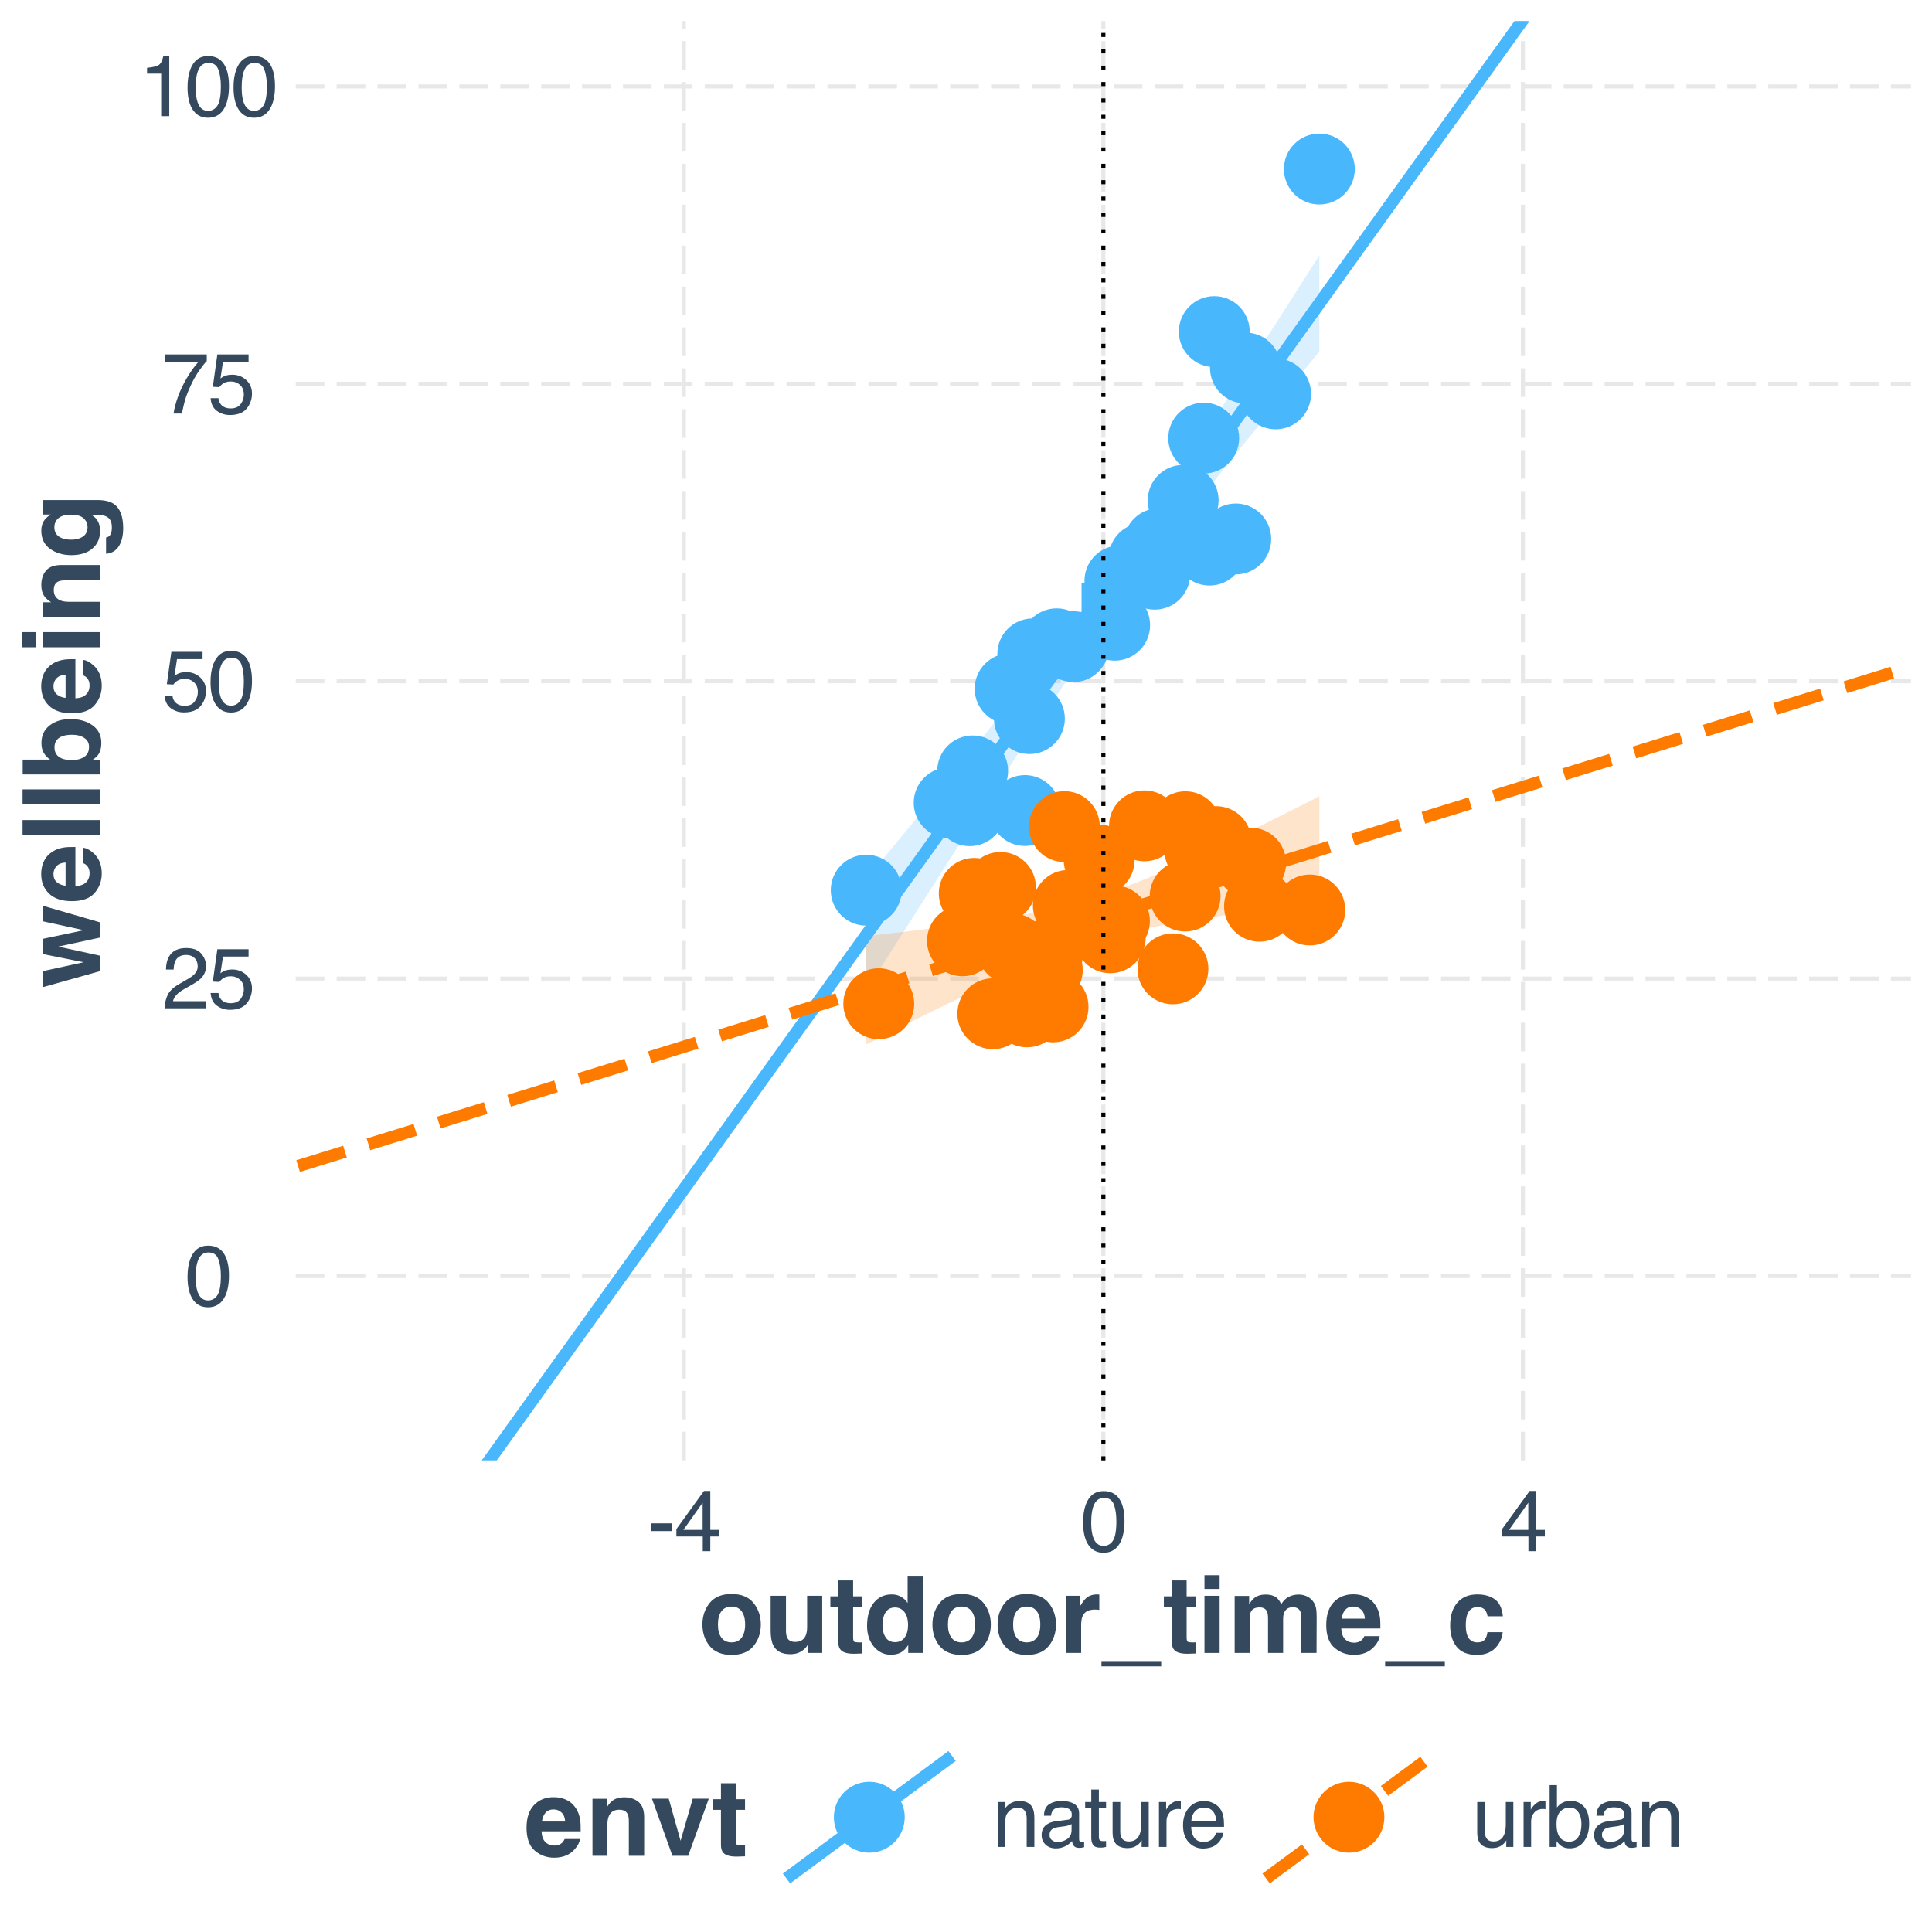 <?xml version="1.0" encoding="UTF-8"?>
<svg xmlns="http://www.w3.org/2000/svg" xmlns:xlink="http://www.w3.org/1999/xlink" width="504" height="504" viewBox="0 0 504 504">
<defs>
<g>
<g id="glyph-0-0">
<path d="M 0.719 0 L 0.719 -16.078 L 13.484 -16.078 L 13.484 0 Z M 11.469 -2.016 L 11.469 -14.062 L 2.734 -14.062 L 2.734 -2.016 Z M 11.469 -2.016 "/>
</g>
<g id="glyph-0-1">
<path d="M 6.062 -15.672 C 8.094 -15.672 9.555 -14.832 10.453 -13.156 C 11.16 -11.863 11.516 -10.098 11.516 -7.859 C 11.516 -5.723 11.195 -3.961 10.562 -2.578 C 9.633 -0.578 8.129 0.422 6.047 0.422 C 4.172 0.422 2.77 -0.395 1.844 -2.031 C 1.082 -3.383 0.703 -5.211 0.703 -7.516 C 0.703 -9.297 0.93 -10.82 1.391 -12.094 C 2.254 -14.477 3.812 -15.672 6.062 -15.672 Z M 6.047 -1.375 C 7.066 -1.375 7.879 -1.82 8.484 -2.719 C 9.086 -3.625 9.391 -5.312 9.391 -7.781 C 9.391 -9.562 9.172 -11.023 8.734 -12.172 C 8.297 -13.316 7.445 -13.891 6.188 -13.891 C 5.02 -13.891 4.164 -13.344 3.625 -12.25 C 3.094 -11.164 2.828 -9.562 2.828 -7.438 C 2.828 -5.844 3 -4.562 3.344 -3.594 C 3.875 -2.113 4.773 -1.375 6.047 -1.375 Z M 6.047 -1.375 "/>
</g>
<g id="glyph-0-2">
<path d="M 0.703 0 C 0.773 -1.352 1.051 -2.523 1.531 -3.516 C 2.02 -4.516 2.969 -5.426 4.375 -6.25 L 6.484 -7.469 C 7.422 -8.008 8.078 -8.473 8.453 -8.859 C 9.055 -9.461 9.359 -10.156 9.359 -10.938 C 9.359 -11.852 9.082 -12.578 8.531 -13.109 C 7.988 -13.648 7.258 -13.922 6.344 -13.922 C 5 -13.922 4.066 -13.41 3.547 -12.391 C 3.266 -11.836 3.109 -11.078 3.078 -10.109 L 1.078 -10.109 C 1.098 -11.473 1.352 -12.586 1.844 -13.453 C 2.695 -14.961 4.203 -15.719 6.359 -15.719 C 8.148 -15.719 9.457 -15.234 10.281 -14.266 C 11.113 -13.297 11.531 -12.219 11.531 -11.031 C 11.531 -9.77 11.086 -8.695 10.203 -7.812 C 9.691 -7.289 8.781 -6.664 7.469 -5.938 L 5.969 -5.094 C 5.25 -4.695 4.688 -4.32 4.281 -3.969 C 3.551 -3.332 3.094 -2.629 2.906 -1.859 L 11.453 -1.859 L 11.453 0 Z M 0.703 0 "/>
</g>
<g id="glyph-0-3">
<path d="M 2.766 -4 C 2.898 -2.875 3.422 -2.094 4.328 -1.656 C 4.797 -1.438 5.336 -1.328 5.953 -1.328 C 7.117 -1.328 7.984 -1.695 8.547 -2.438 C 9.109 -3.188 9.391 -4.016 9.391 -4.922 C 9.391 -6.016 9.055 -6.859 8.391 -7.453 C 7.723 -8.055 6.922 -8.359 5.984 -8.359 C 5.305 -8.359 4.723 -8.227 4.234 -7.969 C 3.754 -7.707 3.344 -7.344 3 -6.875 L 1.297 -6.969 L 2.484 -15.406 L 10.625 -15.406 L 10.625 -13.5 L 3.953 -13.5 L 3.297 -9.141 C 3.66 -9.422 4.004 -9.629 4.328 -9.766 C 4.91 -10.004 5.586 -10.125 6.359 -10.125 C 7.797 -10.125 9.016 -9.66 10.016 -8.734 C 11.016 -7.816 11.516 -6.645 11.516 -5.219 C 11.516 -3.738 11.055 -2.43 10.141 -1.297 C 9.223 -0.172 7.758 0.391 5.75 0.391 C 4.477 0.391 3.348 0.027 2.359 -0.688 C 1.379 -1.406 0.832 -2.508 0.719 -4 Z M 2.766 -4 "/>
</g>
<g id="glyph-0-4">
<path d="M 11.719 -15.406 L 11.719 -13.688 C 11.219 -13.195 10.547 -12.348 9.703 -11.141 C 8.867 -9.93 8.133 -8.625 7.5 -7.219 C 6.863 -5.852 6.379 -4.609 6.047 -3.484 C 5.836 -2.766 5.566 -1.602 5.234 0 L 3.047 0 C 3.547 -2.988 4.641 -5.961 6.328 -8.922 C 7.328 -10.66 8.379 -12.16 9.484 -13.422 L 0.828 -13.422 L 0.828 -15.406 Z M 11.719 -15.406 "/>
</g>
<g id="glyph-0-5">
<path d="M 2.141 -11.094 L 2.141 -12.609 C 3.566 -12.742 4.562 -12.973 5.125 -13.297 C 5.688 -13.617 6.102 -14.383 6.375 -15.594 L 7.938 -15.594 L 7.938 0 L 5.828 0 L 5.828 -11.094 Z M 2.141 -11.094 "/>
</g>
<g id="glyph-0-6">
<path d="M 0.938 -7.25 L 6.422 -7.25 L 6.422 -5.234 L 0.938 -5.234 Z M 0.938 -7.25 "/>
</g>
<g id="glyph-0-7">
<path d="M 7.406 -5.547 L 7.406 -12.641 L 2.391 -5.547 Z M 7.438 0 L 7.438 -3.828 L 0.562 -3.828 L 0.562 -5.75 L 7.75 -15.703 L 9.406 -15.703 L 9.406 -5.547 L 11.719 -5.547 L 11.719 -3.828 L 9.406 -3.828 L 9.406 0 Z M 7.438 0 "/>
</g>
<g id="glyph-0-8">
<path d="M 1.438 -11.719 L 3.312 -11.719 L 3.312 -10.047 C 3.863 -10.734 4.445 -11.227 5.062 -11.531 C 5.688 -11.832 6.379 -11.984 7.141 -11.984 C 8.805 -11.984 9.93 -11.398 10.516 -10.234 C 10.836 -9.598 11 -8.691 11 -7.516 L 11 0 L 9 0 L 9 -7.391 C 9 -8.098 8.891 -8.672 8.672 -9.109 C 8.328 -9.836 7.691 -10.203 6.766 -10.203 C 6.305 -10.203 5.926 -10.156 5.625 -10.062 C 5.082 -9.906 4.609 -9.586 4.203 -9.109 C 3.867 -8.711 3.648 -8.305 3.547 -7.891 C 3.453 -7.484 3.406 -6.898 3.406 -6.141 L 3.406 0 L 1.438 0 Z M 6.078 -12 Z M 6.078 -12 "/>
</g>
<g id="glyph-0-9">
<path d="M 2.953 -3.125 C 2.953 -2.551 3.16 -2.098 3.578 -1.766 C 3.992 -1.441 4.484 -1.281 5.047 -1.281 C 5.742 -1.281 6.414 -1.441 7.062 -1.766 C 8.156 -2.297 8.703 -3.164 8.703 -4.375 L 8.703 -5.969 C 8.461 -5.812 8.148 -5.68 7.766 -5.578 C 7.391 -5.473 7.02 -5.398 6.656 -5.359 L 5.469 -5.203 C 4.75 -5.109 4.211 -4.961 3.859 -4.766 C 3.254 -4.422 2.953 -3.875 2.953 -3.125 Z M 7.719 -7.094 C 8.176 -7.156 8.477 -7.348 8.625 -7.672 C 8.719 -7.848 8.766 -8.098 8.766 -8.422 C 8.766 -9.098 8.523 -9.586 8.047 -9.891 C 7.566 -10.191 6.883 -10.344 6 -10.344 C 4.969 -10.344 4.238 -10.062 3.812 -9.5 C 3.57 -9.195 3.414 -8.742 3.344 -8.141 L 1.5 -8.141 C 1.531 -9.586 1.992 -10.594 2.891 -11.156 C 3.797 -11.719 4.848 -12 6.047 -12 C 7.422 -12 8.535 -11.738 9.391 -11.219 C 10.242 -10.688 10.672 -9.867 10.672 -8.766 L 10.672 -2.016 C 10.672 -1.805 10.711 -1.641 10.797 -1.516 C 10.879 -1.391 11.055 -1.328 11.328 -1.328 C 11.422 -1.328 11.52 -1.332 11.625 -1.344 C 11.738 -1.363 11.859 -1.383 11.984 -1.406 L 11.984 0.062 C 11.672 0.145 11.43 0.195 11.266 0.219 C 11.109 0.238 10.895 0.25 10.625 0.25 C 9.945 0.25 9.453 0.008 9.141 -0.469 C 8.984 -0.727 8.875 -1.086 8.812 -1.547 C 8.406 -1.023 7.828 -0.57 7.078 -0.188 C 6.328 0.195 5.5 0.391 4.594 0.391 C 3.508 0.391 2.617 0.059 1.922 -0.594 C 1.234 -1.258 0.891 -2.086 0.891 -3.078 C 0.891 -4.16 1.227 -5 1.906 -5.594 C 2.594 -6.195 3.484 -6.566 4.578 -6.703 Z M 6.094 -12 Z M 6.094 -12 "/>
</g>
<g id="glyph-0-10">
<path d="M 1.844 -14.984 L 3.828 -14.984 L 3.828 -11.719 L 5.703 -11.719 L 5.703 -10.109 L 3.828 -10.109 L 3.828 -2.469 C 3.828 -2.051 3.969 -1.773 4.25 -1.641 C 4.395 -1.555 4.648 -1.516 5.016 -1.516 C 5.109 -1.516 5.207 -1.516 5.312 -1.516 C 5.426 -1.523 5.555 -1.535 5.703 -1.547 L 5.703 0 C 5.473 0.062 5.234 0.109 4.984 0.141 C 4.742 0.172 4.484 0.188 4.203 0.188 C 3.285 0.188 2.66 -0.047 2.328 -0.516 C 2.004 -0.984 1.844 -1.598 1.844 -2.359 L 1.844 -10.109 L 0.25 -10.109 L 0.25 -11.719 L 1.844 -11.719 Z M 1.844 -14.984 "/>
</g>
<g id="glyph-0-11">
<path d="M 3.406 -11.719 L 3.406 -3.938 C 3.406 -3.344 3.504 -2.852 3.703 -2.469 C 4.047 -1.77 4.695 -1.422 5.656 -1.422 C 7.031 -1.422 7.961 -2.035 8.453 -3.266 C 8.723 -3.922 8.859 -4.82 8.859 -5.969 L 8.859 -11.719 L 10.828 -11.719 L 10.828 0 L 8.969 0 L 9 -1.734 C 8.738 -1.285 8.422 -0.91 8.047 -0.609 C 7.297 0.004 6.383 0.312 5.312 0.312 C 3.633 0.312 2.492 -0.242 1.891 -1.359 C 1.566 -1.953 1.406 -2.75 1.406 -3.75 L 1.406 -11.719 Z M 6.109 -12 Z M 6.109 -12 "/>
</g>
<g id="glyph-0-12">
<path d="M 1.5 -11.719 L 3.375 -11.719 L 3.375 -9.688 C 3.52 -10.082 3.891 -10.562 4.484 -11.125 C 5.086 -11.695 5.781 -11.984 6.562 -11.984 C 6.602 -11.984 6.664 -11.977 6.75 -11.969 C 6.832 -11.957 6.984 -11.941 7.203 -11.922 L 7.203 -9.844 C 7.086 -9.863 6.977 -9.879 6.875 -9.891 C 6.781 -9.898 6.672 -9.906 6.547 -9.906 C 5.555 -9.906 4.797 -9.582 4.266 -8.938 C 3.734 -8.301 3.469 -7.566 3.469 -6.734 L 3.469 0 L 1.5 0 Z M 1.5 -11.719 "/>
</g>
<g id="glyph-0-13">
<path d="M 6.328 -11.984 C 7.16 -11.984 7.961 -11.785 8.734 -11.391 C 9.516 -11.004 10.113 -10.5 10.531 -9.875 C 10.914 -9.289 11.176 -8.602 11.312 -7.812 C 11.426 -7.27 11.484 -6.41 11.484 -5.234 L 2.906 -5.234 C 2.938 -4.047 3.211 -3.094 3.734 -2.375 C 4.266 -1.656 5.082 -1.297 6.188 -1.297 C 7.207 -1.297 8.023 -1.633 8.641 -2.312 C 8.992 -2.707 9.242 -3.16 9.391 -3.672 L 11.328 -3.672 C 11.273 -3.242 11.102 -2.766 10.812 -2.234 C 10.52 -1.703 10.195 -1.27 9.844 -0.938 C 9.25 -0.352 8.508 0.035 7.625 0.234 C 7.156 0.359 6.617 0.422 6.016 0.422 C 4.555 0.422 3.316 -0.109 2.297 -1.172 C 1.285 -2.234 0.781 -3.723 0.781 -5.641 C 0.781 -7.516 1.289 -9.039 2.312 -10.219 C 3.332 -11.395 4.672 -11.984 6.328 -11.984 Z M 9.469 -6.797 C 9.383 -7.648 9.195 -8.332 8.906 -8.844 C 8.363 -9.789 7.461 -10.266 6.203 -10.266 C 5.297 -10.266 4.535 -9.938 3.922 -9.281 C 3.316 -8.625 2.992 -7.797 2.953 -6.797 Z M 6.141 -12 Z M 6.141 -12 "/>
</g>
<g id="glyph-0-14">
<path d="M 1.297 -16.125 L 3.203 -16.125 L 3.203 -10.297 C 3.629 -10.859 4.141 -11.285 4.734 -11.578 C 5.336 -11.879 5.992 -12.031 6.703 -12.031 C 8.16 -12.031 9.344 -11.523 10.25 -10.516 C 11.156 -9.516 11.609 -8.035 11.609 -6.078 C 11.609 -4.223 11.16 -2.68 10.266 -1.453 C 9.367 -0.234 8.125 0.375 6.531 0.375 C 5.645 0.375 4.895 0.152 4.281 -0.281 C 3.914 -0.531 3.523 -0.938 3.109 -1.5 L 3.109 0 L 1.297 0 Z M 6.406 -1.375 C 7.477 -1.375 8.273 -1.797 8.797 -2.641 C 9.328 -3.484 9.594 -4.598 9.594 -5.984 C 9.594 -7.211 9.328 -8.234 8.797 -9.047 C 8.273 -9.859 7.5 -10.266 6.469 -10.266 C 5.57 -10.266 4.785 -9.93 4.109 -9.266 C 3.43 -8.598 3.094 -7.504 3.094 -5.984 C 3.094 -4.879 3.234 -3.984 3.516 -3.297 C 4.023 -2.016 4.988 -1.375 6.406 -1.375 Z M 6.406 -1.375 "/>
</g>
<g id="glyph-1-0">
<path d="M 2.109 -20.156 L 18.328 -20.156 L 18.328 0 L 2.109 0 Z M 15.812 -2.516 L 15.812 -17.641 L 4.625 -17.641 L 4.625 -2.516 Z M 15.812 -2.516 "/>
</g>
<g id="glyph-1-1">
<path d="M 14.25 -13.016 C 15.508 -11.441 16.141 -9.578 16.141 -7.422 C 16.141 -5.234 15.508 -3.363 14.25 -1.812 C 12.988 -0.258 11.078 0.516 8.516 0.516 C 5.953 0.516 4.039 -0.258 2.781 -1.812 C 1.531 -3.363 0.906 -5.234 0.906 -7.422 C 0.906 -9.578 1.531 -11.441 2.781 -13.016 C 4.039 -14.586 5.953 -15.375 8.516 -15.375 C 11.078 -15.375 12.988 -14.586 14.25 -13.016 Z M 8.5 -12.094 C 7.363 -12.094 6.488 -11.688 5.875 -10.875 C 5.258 -10.07 4.953 -8.922 4.953 -7.422 C 4.953 -5.93 5.258 -4.781 5.875 -3.969 C 6.488 -3.156 7.363 -2.75 8.5 -2.75 C 9.645 -2.75 10.52 -3.156 11.125 -3.969 C 11.738 -4.781 12.047 -5.93 12.047 -7.422 C 12.047 -8.922 11.738 -10.07 11.125 -10.875 C 10.52 -11.688 9.645 -12.094 8.5 -12.094 Z M 8.5 -12.094 "/>
</g>
<g id="glyph-1-2">
<path d="M 11.375 -2.109 C 11.344 -2.055 11.254 -1.914 11.109 -1.688 C 10.961 -1.469 10.785 -1.27 10.578 -1.094 C 9.973 -0.551 9.383 -0.18 8.812 0.016 C 8.238 0.223 7.57 0.328 6.812 0.328 C 4.602 0.328 3.117 -0.461 2.359 -2.047 C 1.922 -2.922 1.703 -4.211 1.703 -5.922 L 1.703 -14.906 L 5.703 -14.906 L 5.703 -5.922 C 5.703 -5.078 5.801 -4.438 6 -4 C 6.352 -3.25 7.051 -2.875 8.094 -2.875 C 9.426 -2.875 10.336 -3.41 10.828 -4.484 C 11.086 -5.066 11.219 -5.836 11.219 -6.797 L 11.219 -14.906 L 15.156 -14.906 L 15.156 0 L 11.375 0 Z M 11.375 -2.109 "/>
</g>
<g id="glyph-1-3">
<path d="M 8.641 -2.781 L 8.641 0.141 L 6.797 0.203 C 4.953 0.266 3.691 -0.051 3.016 -0.75 C 2.578 -1.195 2.359 -1.883 2.359 -2.812 L 2.359 -11.984 L 0.281 -11.984 L 0.281 -14.766 L 2.359 -14.766 L 2.359 -18.922 L 6.219 -18.922 L 6.219 -14.766 L 8.641 -14.766 L 8.641 -11.984 L 6.219 -11.984 L 6.219 -4.109 C 6.219 -3.504 6.297 -3.125 6.453 -2.969 C 6.609 -2.82 7.082 -2.75 7.875 -2.75 C 7.988 -2.75 8.113 -2.75 8.25 -2.75 C 8.383 -2.758 8.516 -2.77 8.641 -2.781 Z M 8.641 -2.781 "/>
</g>
<g id="glyph-1-4">
<path d="M 15.375 -20.125 L 15.375 0 L 11.594 0 L 11.594 -2.062 C 11.039 -1.176 10.406 -0.531 9.688 -0.125 C 8.977 0.27 8.098 0.469 7.047 0.469 C 5.305 0.469 3.836 -0.234 2.641 -1.641 C 1.453 -3.055 0.859 -4.863 0.859 -7.062 C 0.859 -9.613 1.441 -11.617 2.609 -13.078 C 3.785 -14.535 5.352 -15.266 7.312 -15.266 C 8.219 -15.266 9.02 -15.062 9.719 -14.656 C 10.426 -14.258 11 -13.711 11.438 -13.016 L 11.438 -20.125 Z M 4.875 -7.359 C 4.875 -5.984 5.148 -4.883 5.703 -4.062 C 6.242 -3.227 7.062 -2.812 8.156 -2.812 C 9.258 -2.812 10.098 -3.223 10.672 -4.047 C 11.254 -4.867 11.547 -5.93 11.547 -7.234 C 11.547 -9.055 11.082 -10.359 10.156 -11.141 C 9.594 -11.617 8.938 -11.859 8.188 -11.859 C 7.051 -11.859 6.211 -11.426 5.672 -10.562 C 5.141 -9.695 4.875 -8.629 4.875 -7.359 Z M 4.875 -7.359 "/>
</g>
<g id="glyph-1-5">
<path d="M 9.312 -11.312 C 7.738 -11.312 6.688 -10.801 6.156 -9.781 C 5.852 -9.207 5.703 -8.32 5.703 -7.125 L 5.703 0 L 1.781 0 L 1.781 -14.906 L 5.5 -14.906 L 5.5 -12.312 C 6.102 -13.301 6.625 -13.977 7.062 -14.344 C 7.789 -14.957 8.738 -15.266 9.906 -15.266 C 9.977 -15.266 10.039 -15.258 10.094 -15.25 C 10.145 -15.25 10.258 -15.242 10.438 -15.234 L 10.438 -11.234 C 10.188 -11.266 9.961 -11.285 9.766 -11.297 C 9.578 -11.305 9.426 -11.312 9.312 -11.312 Z M 9.312 -11.312 "/>
</g>
<g id="glyph-1-6">
<path d="M 15.578 2.125 L 15.578 3.5 L 0 3.5 L 0 2.125 Z M 15.578 2.125 "/>
</g>
<g id="glyph-1-7">
<path d="M 5.828 -14.906 L 5.828 0 L 1.875 0 L 1.875 -14.906 Z M 5.828 -20.281 L 5.828 -16.688 L 1.875 -16.688 L 1.875 -20.281 Z M 5.828 -20.281 "/>
</g>
<g id="glyph-1-8">
<path d="M 10.188 -10.797 C 9.852 -11.516 9.211 -11.875 8.266 -11.875 C 7.148 -11.875 6.398 -11.516 6.016 -10.797 C 5.805 -10.391 5.703 -9.781 5.703 -8.969 L 5.703 0 L 1.75 0 L 1.75 -14.875 L 5.531 -14.875 L 5.531 -12.703 C 6.02 -13.473 6.477 -14.023 6.906 -14.359 C 7.664 -14.941 8.645 -15.234 9.844 -15.234 C 10.977 -15.234 11.898 -14.984 12.609 -14.484 C 13.172 -14.016 13.598 -13.414 13.891 -12.688 C 14.398 -13.562 15.035 -14.203 15.797 -14.609 C 16.598 -15.023 17.488 -15.234 18.469 -15.234 C 19.125 -15.234 19.77 -15.102 20.406 -14.844 C 21.051 -14.594 21.633 -14.148 22.156 -13.516 C 22.57 -12.992 22.852 -12.352 23 -11.594 C 23.094 -11.094 23.141 -10.359 23.141 -9.391 L 23.109 0 L 19.109 0 L 19.109 -9.484 C 19.109 -10.055 19.02 -10.523 18.844 -10.891 C 18.5 -11.578 17.859 -11.922 16.922 -11.922 C 15.848 -11.922 15.109 -11.473 14.703 -10.578 C 14.492 -10.109 14.391 -9.539 14.391 -8.875 L 14.391 0 L 10.453 0 L 10.453 -8.875 C 10.453 -9.758 10.363 -10.398 10.188 -10.797 Z M 10.188 -10.797 "/>
</g>
<g id="glyph-1-9">
<path d="M 14.578 -4.375 C 14.473 -3.488 14.008 -2.594 13.188 -1.688 C 11.914 -0.227 10.129 0.5 7.828 0.5 C 5.93 0.5 4.258 -0.109 2.812 -1.328 C 1.363 -2.555 0.641 -4.547 0.641 -7.297 C 0.641 -9.879 1.289 -11.859 2.594 -13.234 C 3.906 -14.609 5.609 -15.297 7.703 -15.297 C 8.941 -15.297 10.055 -15.062 11.047 -14.594 C 12.035 -14.133 12.859 -13.406 13.516 -12.406 C 14.098 -11.52 14.473 -10.492 14.641 -9.328 C 14.742 -8.641 14.785 -7.656 14.766 -6.375 L 4.562 -6.375 C 4.625 -4.875 5.094 -3.828 5.969 -3.234 C 6.508 -2.859 7.16 -2.672 7.922 -2.672 C 8.723 -2.672 9.375 -2.895 9.875 -3.344 C 10.145 -3.594 10.383 -3.938 10.594 -4.375 Z M 10.719 -8.938 C 10.656 -9.969 10.344 -10.75 9.781 -11.281 C 9.219 -11.82 8.523 -12.094 7.703 -12.094 C 6.797 -12.094 6.094 -11.805 5.594 -11.234 C 5.102 -10.672 4.789 -9.906 4.656 -8.938 Z M 10.719 -8.938 "/>
</g>
<g id="glyph-1-10">
<path d="M 14.719 -9.562 L 10.719 -9.562 C 10.645 -10.113 10.457 -10.613 10.156 -11.062 C 9.719 -11.664 9.039 -11.969 8.125 -11.969 C 6.812 -11.969 5.91 -11.316 5.422 -10.016 C 5.172 -9.316 5.047 -8.395 5.047 -7.25 C 5.047 -6.156 5.172 -5.273 5.422 -4.609 C 5.891 -3.367 6.766 -2.75 8.047 -2.75 C 8.961 -2.75 9.609 -2.992 9.984 -3.484 C 10.367 -3.973 10.602 -4.613 10.688 -5.406 L 14.672 -5.406 C 14.578 -4.219 14.148 -3.094 13.391 -2.031 C 12.16 -0.332 10.348 0.516 7.953 0.516 C 5.555 0.516 3.789 -0.191 2.656 -1.609 C 1.531 -3.035 0.969 -4.883 0.969 -7.156 C 0.969 -9.719 1.594 -11.707 2.844 -13.125 C 4.094 -14.551 5.816 -15.266 8.016 -15.266 C 9.879 -15.266 11.406 -14.844 12.594 -14 C 13.789 -13.164 14.5 -11.688 14.719 -9.562 Z M 14.719 -9.562 "/>
</g>
<g id="glyph-1-11">
<path d="M 8.828 -12.016 C 7.504 -12.016 6.598 -11.457 6.109 -10.344 C 5.859 -9.75 5.734 -8.988 5.734 -8.062 L 5.734 0 L 1.844 0 L 1.844 -14.875 L 5.609 -14.875 L 5.609 -12.703 C 6.109 -13.461 6.582 -14.016 7.031 -14.359 C 7.832 -14.961 8.848 -15.266 10.078 -15.266 C 11.617 -15.266 12.879 -14.859 13.859 -14.047 C 14.836 -13.242 15.328 -11.906 15.328 -10.031 L 15.328 0 L 11.328 0 L 11.328 -9.062 C 11.328 -9.844 11.223 -10.445 11.016 -10.875 C 10.641 -11.633 9.91 -12.016 8.828 -12.016 Z M 8.828 -12.016 "/>
</g>
<g id="glyph-1-12">
<path d="M 0.359 -14.906 L 4.734 -14.906 L 7.828 -3.906 L 11 -14.906 L 15.188 -14.906 L 9.812 0 L 5.703 0 Z M 0.359 -14.906 "/>
</g>
<g id="glyph-2-0">
<path d="M -20.156 -2.109 L -20.156 -18.328 L 0 -18.328 L 0 -2.109 Z M -2.516 -15.812 L -17.641 -15.812 L -17.641 -4.625 L -2.516 -4.625 Z M -2.516 -15.812 "/>
</g>
<g id="glyph-2-1">
<path d="M 0 -13.125 L -10.859 -10.781 L 0 -8.422 L 0 -4.375 L -14.906 -0.188 L -14.906 -4.375 L -4.219 -6.703 L -14.906 -8.844 L -14.906 -12.797 L -4.172 -15.062 L -14.906 -17.391 L -14.906 -21.453 L 0 -17.125 Z M 0 -13.125 "/>
</g>
<g id="glyph-2-2">
<path d="M -4.375 -14.578 C -3.488 -14.473 -2.594 -14.008 -1.688 -13.188 C -0.227 -11.914 0.5 -10.129 0.5 -7.828 C 0.5 -5.93 -0.109 -4.258 -1.328 -2.812 C -2.555 -1.363 -4.547 -0.641 -7.297 -0.641 C -9.879 -0.641 -11.859 -1.289 -13.234 -2.594 C -14.609 -3.906 -15.297 -5.609 -15.297 -7.703 C -15.297 -8.941 -15.062 -10.055 -14.594 -11.047 C -14.133 -12.035 -13.406 -12.859 -12.406 -13.516 C -11.52 -14.098 -10.492 -14.473 -9.328 -14.641 C -8.641 -14.742 -7.656 -14.785 -6.375 -14.766 L -6.375 -4.562 C -4.875 -4.625 -3.828 -5.094 -3.234 -5.969 C -2.859 -6.508 -2.672 -7.16 -2.672 -7.922 C -2.672 -8.723 -2.895 -9.375 -3.344 -9.875 C -3.594 -10.145 -3.938 -10.383 -4.375 -10.594 Z M -8.938 -10.719 C -9.969 -10.656 -10.75 -10.344 -11.281 -9.781 C -11.82 -9.219 -12.094 -8.523 -12.094 -7.703 C -12.094 -6.797 -11.805 -6.094 -11.234 -5.594 C -10.672 -5.102 -9.906 -4.789 -8.938 -4.656 Z M -8.938 -10.719 "/>
</g>
<g id="glyph-2-3">
<path d="M -20.156 -1.906 L -20.156 -5.797 L 0 -5.797 L 0 -1.906 Z M -20.156 -1.906 "/>
</g>
<g id="glyph-2-4">
<path d="M 0.391 -9.906 C 0.391 -8.676 0.145 -7.691 -0.344 -6.953 C -0.633 -6.504 -1.145 -6.02 -1.875 -5.5 L 0 -5.5 L 0 -1.688 L -20.125 -1.688 L -20.125 -5.562 L -12.969 -5.562 C -13.656 -6.051 -14.18 -6.594 -14.547 -7.188 C -15.004 -7.895 -15.234 -8.789 -15.234 -9.875 C -15.234 -11.832 -14.523 -13.363 -13.109 -14.469 C -11.703 -15.582 -9.879 -16.141 -7.641 -16.141 C -5.328 -16.141 -3.41 -15.594 -1.891 -14.5 C -0.367 -13.406 0.391 -11.875 0.391 -9.906 Z M -7.234 -12.047 C -8.285 -12.047 -9.16 -11.91 -9.859 -11.641 C -11.172 -11.117 -11.828 -10.16 -11.828 -8.766 C -11.828 -7.348 -11.188 -6.379 -9.906 -5.859 C -9.219 -5.578 -8.332 -5.438 -7.25 -5.438 C -5.969 -5.438 -4.906 -5.719 -4.062 -6.281 C -3.227 -6.852 -2.812 -7.719 -2.812 -8.875 C -2.812 -9.875 -3.219 -10.648 -4.031 -11.203 C -4.844 -11.766 -5.91 -12.047 -7.234 -12.047 Z M -7.234 -12.047 "/>
</g>
<g id="glyph-2-5">
<path d="M -14.906 -5.828 L 0 -5.828 L 0 -1.875 L -14.906 -1.875 Z M -20.281 -5.828 L -16.688 -5.828 L -16.688 -1.875 L -20.281 -1.875 Z M -20.281 -5.828 "/>
</g>
<g id="glyph-2-6">
<path d="M -12.016 -8.828 C -12.016 -7.504 -11.457 -6.598 -10.344 -6.109 C -9.75 -5.859 -8.988 -5.734 -8.062 -5.734 L 0 -5.734 L 0 -1.844 L -14.875 -1.844 L -14.875 -5.609 L -12.703 -5.609 C -13.461 -6.109 -14.016 -6.582 -14.359 -7.031 C -14.961 -7.832 -15.266 -8.848 -15.266 -10.078 C -15.266 -11.617 -14.859 -12.879 -14.047 -13.859 C -13.242 -14.836 -11.906 -15.328 -10.031 -15.328 L 0 -15.328 L 0 -11.328 L -9.062 -11.328 C -9.844 -11.328 -10.445 -11.223 -10.875 -11.016 C -11.633 -10.641 -12.016 -9.91 -12.016 -8.828 Z M -12.016 -8.828 "/>
</g>
<g id="glyph-2-7">
<path d="M 2.609 -6.031 C 2.961 -6.445 3.141 -7.156 3.141 -8.156 C 3.141 -9.551 2.672 -10.488 1.734 -10.969 C 1.129 -11.281 0.117 -11.438 -1.297 -11.438 L -2.25 -11.438 C -1.613 -11.062 -1.141 -10.66 -0.828 -10.234 C -0.234 -9.453 0.062 -8.441 0.062 -7.203 C 0.062 -5.285 -0.609 -3.754 -1.953 -2.609 C -3.297 -1.473 -5.113 -0.906 -7.406 -0.906 C -9.625 -0.906 -11.488 -1.457 -13 -2.562 C -14.508 -3.664 -15.266 -5.227 -15.266 -7.25 C -15.266 -8 -15.148 -8.648 -14.922 -9.203 C -14.523 -10.148 -13.801 -10.914 -12.75 -11.5 L -14.906 -11.5 L -14.906 -15.281 L -0.766 -15.281 C 1.16 -15.281 2.609 -14.957 3.578 -14.312 C 5.254 -13.195 6.094 -11.066 6.094 -7.922 C 6.094 -6.016 5.719 -4.457 4.969 -3.25 C 4.227 -2.051 3.113 -1.391 1.625 -1.266 L 1.625 -5.5 C 2.082 -5.602 2.41 -5.781 2.609 -6.031 Z M -5.094 -5.375 C -3.832 -5.906 -3.203 -6.852 -3.203 -8.219 C -3.203 -9.125 -3.547 -9.891 -4.234 -10.516 C -4.922 -11.148 -6.016 -11.469 -7.516 -11.469 C -8.93 -11.469 -10.008 -11.172 -10.75 -10.578 C -11.488 -9.984 -11.859 -9.18 -11.859 -8.172 C -11.859 -6.805 -11.211 -5.863 -9.922 -5.344 C -9.242 -5.07 -8.398 -4.938 -7.391 -4.938 C -6.523 -4.938 -5.758 -5.082 -5.094 -5.375 Z M -5.094 -5.375 "/>
</g>
</g>
<clipPath id="clip-0">
<path clip-rule="nonzero" d="M 77.152 5.48 L 498.523 5.48 L 498.523 380.969 L 77.152 380.969 Z M 77.152 5.48 "/>
</clipPath>
<clipPath id="clip-1">
<path clip-rule="nonzero" d="M 77.152 332 L 498.523 332 L 498.523 334 L 77.152 334 Z M 77.152 332 "/>
</clipPath>
<clipPath id="clip-2">
<path clip-rule="nonzero" d="M 77.152 254 L 498.523 254 L 498.523 256 L 77.152 256 Z M 77.152 254 "/>
</clipPath>
<clipPath id="clip-3">
<path clip-rule="nonzero" d="M 77.152 177 L 498.523 177 L 498.523 179 L 77.152 179 Z M 77.152 177 "/>
</clipPath>
<clipPath id="clip-4">
<path clip-rule="nonzero" d="M 77.152 99 L 498.523 99 L 498.523 101 L 77.152 101 Z M 77.152 99 "/>
</clipPath>
<clipPath id="clip-5">
<path clip-rule="nonzero" d="M 77.152 22 L 498.523 22 L 498.523 24 L 77.152 24 Z M 77.152 22 "/>
</clipPath>
<clipPath id="clip-6">
<path clip-rule="nonzero" d="M 177 5.48 L 179 5.48 L 179 380.969 L 177 380.969 Z M 177 5.48 "/>
</clipPath>
<clipPath id="clip-7">
<path clip-rule="nonzero" d="M 287 5.48 L 289 5.48 L 289 380.969 L 287 380.969 Z M 287 5.48 "/>
</clipPath>
<clipPath id="clip-8">
<path clip-rule="nonzero" d="M 396 5.48 L 398 5.48 L 398 380.969 L 396 380.969 Z M 396 5.48 "/>
</clipPath>
<clipPath id="clip-9">
<path clip-rule="nonzero" d="M 77.152 5.48 L 498.523 5.48 L 498.523 380.969 L 77.152 380.969 Z M 77.152 5.48 "/>
</clipPath>
<clipPath id="clip-10">
<path clip-rule="nonzero" d="M 77.152 41 L 498.523 41 L 498.523 380.969 L 77.152 380.969 Z M 77.152 41 "/>
</clipPath>
<clipPath id="clip-11">
<path clip-rule="nonzero" d="M 287 5.48 L 289 5.48 L 289 380.969 L 287 380.969 Z M 287 5.48 "/>
</clipPath>
</defs>
<rect x="-50.4" y="-50.4" width="604.8" height="604.8" fill="rgb(100%, 100%, 100%)" fill-opacity="1"/>
<rect x="-50.4" y="-50.4" width="604.8" height="604.8" fill="rgb(100%, 100%, 100%)" fill-opacity="1"/>
<path fill="none" stroke-width="1.067" stroke-linecap="round" stroke-linejoin="round" stroke="rgb(100%, 100%, 100%)" stroke-opacity="1" stroke-miterlimit="10" d="M 0 504 L 504 504 L 504 0 L 0 0 Z M 0 504 "/>
<g clip-path="url(#clip-0)">
<path fill-rule="nonzero" fill="rgb(100%, 100%, 100%)" fill-opacity="1" stroke-width="0.007" stroke-linecap="round" stroke-linejoin="round" stroke="rgb(100%, 100%, 100%)" stroke-opacity="1" stroke-miterlimit="10" d="M 77.152 380.969 L 498.523 380.969 L 498.523 5.48 L 77.152 5.48 Z M 77.152 380.969 "/>
</g>
<g clip-path="url(#clip-1)">
<path fill="none" stroke-width="1.067" stroke-linecap="butt" stroke-linejoin="round" stroke="rgb(90.98%, 90.98%, 90.98%)" stroke-opacity="1" stroke-dasharray="7.469 3.201" stroke-miterlimit="10" d="M 77.152 332.867 L 498.52 332.867 "/>
</g>
<g clip-path="url(#clip-2)">
<path fill="none" stroke-width="1.067" stroke-linecap="butt" stroke-linejoin="round" stroke="rgb(90.98%, 90.98%, 90.98%)" stroke-opacity="1" stroke-dasharray="7.469 3.201" stroke-miterlimit="10" d="M 77.152 255.289 L 498.52 255.289 "/>
</g>
<g clip-path="url(#clip-3)">
<path fill="none" stroke-width="1.067" stroke-linecap="butt" stroke-linejoin="round" stroke="rgb(90.98%, 90.98%, 90.98%)" stroke-opacity="1" stroke-dasharray="7.469 3.201" stroke-miterlimit="10" d="M 77.152 177.707 L 498.52 177.707 "/>
</g>
<g clip-path="url(#clip-4)">
<path fill="none" stroke-width="1.067" stroke-linecap="butt" stroke-linejoin="round" stroke="rgb(90.98%, 90.98%, 90.98%)" stroke-opacity="1" stroke-dasharray="7.469 3.201" stroke-miterlimit="10" d="M 77.152 100.129 L 498.52 100.129 "/>
</g>
<g clip-path="url(#clip-5)">
<path fill="none" stroke-width="1.067" stroke-linecap="butt" stroke-linejoin="round" stroke="rgb(90.98%, 90.98%, 90.98%)" stroke-opacity="1" stroke-dasharray="7.469 3.201" stroke-miterlimit="10" d="M 77.152 22.547 L 498.52 22.547 "/>
</g>
<g clip-path="url(#clip-6)">
<path fill="none" stroke-width="1.067" stroke-linecap="butt" stroke-linejoin="round" stroke="rgb(90.98%, 90.98%, 90.98%)" stroke-opacity="1" stroke-dasharray="7.469 3.201" stroke-miterlimit="10" d="M 178.391 380.969 L 178.391 5.48 "/>
</g>
<g clip-path="url(#clip-7)">
<path fill="none" stroke-width="1.067" stroke-linecap="butt" stroke-linejoin="round" stroke="rgb(90.98%, 90.98%, 90.98%)" stroke-opacity="1" stroke-dasharray="7.469 3.201" stroke-miterlimit="10" d="M 287.836 380.969 L 287.836 5.48 "/>
</g>
<g clip-path="url(#clip-8)">
<path fill="none" stroke-width="1.067" stroke-linecap="butt" stroke-linejoin="round" stroke="rgb(90.98%, 90.98%, 90.98%)" stroke-opacity="1" stroke-dasharray="7.469 3.201" stroke-miterlimit="10" d="M 397.281 380.969 L 397.281 5.48 "/>
</g>
<path fill-rule="nonzero" fill="rgb(28.627%, 71.765%, 98.824%)" fill-opacity="0.2" d="M 225.969 229.367 L 227.16 227.926 L 228.355 226.48 L 229.551 225.039 L 230.742 223.594 L 234.328 219.258 L 235.52 217.809 L 237.91 214.91 L 239.102 213.457 L 241.492 210.551 L 242.684 209.098 L 245.074 206.184 L 246.266 204.723 L 247.461 203.262 L 249.852 200.332 L 251.043 198.867 L 252.238 197.398 L 253.434 195.926 L 254.625 194.453 L 255.82 192.977 L 257.016 191.496 L 258.207 190.016 L 259.402 188.531 L 260.598 187.043 L 261.789 185.551 L 262.984 184.055 L 264.18 182.555 L 265.371 181.051 L 266.566 179.547 L 268.957 176.516 L 270.148 174.992 L 271.344 173.465 L 272.539 171.934 L 273.73 170.391 L 274.926 168.844 L 276.121 167.293 L 277.312 165.73 L 278.508 164.164 L 279.703 162.59 L 280.895 161.004 L 282.09 159.41 L 283.285 157.809 L 284.48 156.199 L 285.672 154.578 L 286.867 152.949 L 288.062 151.312 L 289.254 149.664 L 290.449 148.004 L 291.645 146.336 L 292.836 144.656 L 294.031 142.969 L 295.227 141.27 L 296.418 139.562 L 297.613 137.844 L 298.809 136.121 L 300.004 134.383 L 301.195 132.641 L 302.391 130.891 L 303.586 129.129 L 304.777 127.363 L 305.973 125.586 L 307.168 123.805 L 308.359 122.02 L 310.75 118.426 L 311.941 116.617 L 313.137 114.809 L 314.332 112.992 L 315.527 111.172 L 316.719 109.348 L 319.109 105.684 L 320.301 103.848 L 321.496 102.008 L 322.691 100.164 L 323.883 98.32 L 326.273 94.617 L 327.465 92.762 L 328.66 90.906 L 331.051 87.188 L 332.242 85.324 L 334.633 81.59 L 335.824 79.723 L 338.215 75.98 L 339.406 74.105 L 341.797 70.355 L 342.988 68.477 L 344.184 66.602 L 344.184 91.707 L 342.988 93.156 L 341.797 94.609 L 339.406 97.516 L 338.215 98.973 L 335.824 101.887 L 334.633 103.348 L 332.242 106.27 L 331.051 107.734 L 328.66 110.672 L 327.465 112.145 L 326.273 113.617 L 325.078 115.094 L 323.883 116.574 L 322.691 118.055 L 320.301 121.031 L 319.109 122.523 L 316.719 125.516 L 315.527 127.02 L 314.332 128.527 L 311.941 131.559 L 310.75 133.082 L 309.555 134.609 L 308.359 136.145 L 307.168 137.688 L 305.973 139.234 L 304.777 140.785 L 303.586 142.348 L 302.391 143.918 L 301.195 145.492 L 300.004 147.078 L 298.809 148.672 L 297.613 150.273 L 296.418 151.887 L 295.227 153.508 L 294.031 155.137 L 292.836 156.777 L 291.645 158.426 L 290.449 160.086 L 289.254 161.758 L 288.062 163.438 L 286.867 165.125 L 285.672 166.824 L 284.48 168.535 L 283.285 170.254 L 282.09 171.98 L 280.895 173.715 L 279.703 175.461 L 278.508 177.211 L 277.312 178.973 L 276.121 180.742 L 274.926 182.516 L 273.73 184.297 L 272.539 186.086 L 271.344 187.883 L 270.148 189.684 L 268.957 191.488 L 267.762 193.301 L 266.566 195.117 L 265.371 196.938 L 264.18 198.762 L 261.789 202.426 L 260.598 204.262 L 259.402 206.102 L 258.207 207.945 L 257.016 209.793 L 255.82 211.641 L 254.625 213.496 L 253.434 215.348 L 251.043 219.066 L 249.852 220.926 L 248.656 222.789 L 246.266 226.523 L 245.074 228.391 L 242.684 232.133 L 241.492 234.008 L 239.102 237.758 L 237.91 239.637 L 235.52 243.395 L 234.328 245.273 L 230.742 250.922 L 229.551 252.809 L 228.355 254.691 L 227.16 256.578 L 225.969 258.465 Z M 225.969 229.367 "/>
<path fill-rule="nonzero" fill="rgb(100%, 48.235%, 0%)" fill-opacity="0.2" d="M 225.969 244.211 L 227.16 244.074 L 228.355 243.941 L 229.551 243.805 L 230.742 243.668 L 231.938 243.531 L 234.328 243.25 L 235.52 243.109 L 236.715 242.969 L 237.91 242.824 L 239.102 242.68 L 240.297 242.535 L 241.492 242.387 L 242.684 242.234 L 243.879 242.086 L 245.074 241.93 L 246.266 241.777 L 247.461 241.617 L 248.656 241.461 L 249.852 241.297 L 251.043 241.133 L 253.434 240.797 L 254.625 240.625 L 255.82 240.449 L 257.016 240.27 L 258.207 240.086 L 259.402 239.898 L 260.598 239.707 L 261.789 239.508 L 262.984 239.309 L 264.18 239.102 L 265.371 238.891 L 266.566 238.672 L 267.762 238.445 L 268.957 238.215 L 270.148 237.977 L 271.344 237.734 L 272.539 237.48 L 273.73 237.215 L 274.926 236.945 L 276.121 236.664 L 277.312 236.375 L 278.508 236.074 L 279.703 235.766 L 280.895 235.441 L 282.09 235.109 L 283.285 234.766 L 284.48 234.41 L 285.672 234.043 L 286.867 233.664 L 288.062 233.277 L 289.254 232.875 L 290.449 232.461 L 291.645 232.039 L 292.836 231.605 L 294.031 231.16 L 295.227 230.707 L 296.418 230.242 L 297.613 229.77 L 298.809 229.289 L 300.004 228.797 L 301.195 228.301 L 302.391 227.797 L 303.586 227.285 L 304.777 226.766 L 305.973 226.242 L 307.168 225.711 L 308.359 225.176 L 309.555 224.637 L 310.75 224.09 L 311.941 223.539 L 313.137 222.988 L 314.332 222.43 L 315.527 221.867 L 316.719 221.305 L 319.109 220.164 L 320.301 219.59 L 321.496 219.016 L 322.691 218.438 L 323.883 217.855 L 325.078 217.273 L 326.273 216.688 L 327.465 216.102 L 329.855 214.922 L 331.051 214.328 L 332.242 213.734 L 333.438 213.141 L 334.633 212.543 L 335.824 211.945 L 337.02 211.348 L 338.215 210.746 L 339.406 210.148 L 340.602 209.547 L 341.797 208.941 L 342.988 208.34 L 344.184 207.734 L 344.184 235.742 L 342.988 235.879 L 341.797 236.016 L 340.602 236.148 L 339.406 236.289 L 338.215 236.426 L 335.824 236.707 L 334.633 236.848 L 333.438 236.988 L 332.242 237.133 L 331.051 237.281 L 329.855 237.426 L 328.66 237.574 L 327.465 237.727 L 326.273 237.879 L 325.078 238.031 L 323.883 238.188 L 322.691 238.348 L 321.496 238.508 L 320.301 238.672 L 319.109 238.836 L 317.914 239.004 L 316.719 239.176 L 315.527 239.352 L 314.332 239.527 L 311.941 239.895 L 310.75 240.086 L 309.555 240.277 L 308.359 240.477 L 307.168 240.68 L 305.973 240.891 L 304.777 241.105 L 303.586 241.324 L 302.391 241.551 L 301.195 241.785 L 300.004 242.027 L 298.809 242.277 L 297.613 242.535 L 296.418 242.801 L 295.227 243.078 L 294.031 243.363 L 292.836 243.656 L 291.645 243.965 L 290.449 244.277 L 289.254 244.605 L 288.062 244.945 L 286.867 245.293 L 285.672 245.652 L 284.48 246.027 L 283.285 246.41 L 282.09 246.805 L 280.895 247.211 L 279.703 247.629 L 278.508 248.059 L 277.312 248.496 L 276.121 248.945 L 274.926 249.406 L 273.73 249.871 L 272.539 250.352 L 271.344 250.836 L 270.148 251.328 L 268.957 251.828 L 266.566 252.852 L 265.371 253.375 L 264.18 253.902 L 262.984 254.434 L 261.789 254.973 L 260.598 255.516 L 259.402 256.062 L 258.207 256.613 L 257.016 257.172 L 255.82 257.73 L 254.625 258.293 L 253.434 258.859 L 251.043 260 L 249.852 260.574 L 248.656 261.152 L 247.461 261.734 L 246.266 262.312 L 245.074 262.898 L 243.879 263.484 L 242.684 264.074 L 241.492 264.66 L 239.102 265.848 L 237.91 266.441 L 236.715 267.035 L 235.52 267.633 L 234.328 268.23 L 233.133 268.828 L 230.742 270.031 L 229.551 270.633 L 228.355 271.238 L 227.16 271.84 L 225.969 272.445 Z M 225.969 244.211 "/>
<path fill-rule="nonzero" fill="rgb(28.627%, 71.765%, 98.824%)" fill-opacity="1" stroke-width="0.709" stroke-linecap="round" stroke-linejoin="round" stroke="rgb(28.627%, 71.765%, 98.824%)" stroke-opacity="1" stroke-miterlimit="10" d="M 333.785 96.008 C 333.785 100.918 329.805 104.898 324.898 104.898 C 319.988 104.898 316.008 100.918 316.008 96.008 C 316.008 91.098 319.988 87.117 324.898 87.117 C 329.805 87.117 333.785 91.098 333.785 96.008 "/>
<path fill-rule="nonzero" fill="rgb(100%, 48.235%, 0%)" fill-opacity="1" stroke-width="0.709" stroke-linecap="round" stroke-linejoin="round" stroke="rgb(100%, 48.235%, 0%)" stroke-opacity="1" stroke-miterlimit="10" d="M 238.137 261.84 C 238.137 266.746 234.156 270.727 229.246 270.727 C 224.336 270.727 220.355 266.746 220.355 261.84 C 220.355 256.93 224.336 252.949 229.246 252.949 C 234.156 252.949 238.137 256.93 238.137 261.84 "/>
<path fill-rule="nonzero" fill="rgb(28.627%, 71.765%, 98.824%)" fill-opacity="1" stroke-width="0.709" stroke-linecap="round" stroke-linejoin="round" stroke="rgb(28.627%, 71.765%, 98.824%)" stroke-opacity="1" stroke-miterlimit="10" d="M 288.926 168.691 C 288.926 173.602 284.945 177.582 280.035 177.582 C 275.125 177.582 271.145 173.602 271.145 168.691 C 271.145 163.781 275.125 159.801 280.035 159.801 C 284.945 159.801 288.926 163.781 288.926 168.691 "/>
<path fill-rule="nonzero" fill="rgb(28.627%, 71.765%, 98.824%)" fill-opacity="1" stroke-width="0.709" stroke-linecap="round" stroke-linejoin="round" stroke="rgb(28.627%, 71.765%, 98.824%)" stroke-opacity="1" stroke-miterlimit="10" d="M 310.117 149.789 C 310.117 154.699 306.137 158.68 301.227 158.68 C 296.316 158.68 292.336 154.699 292.336 149.789 C 292.336 144.879 296.316 140.898 301.227 140.898 C 306.137 140.898 310.117 144.879 310.117 149.789 "/>
<path fill-rule="nonzero" fill="rgb(100%, 48.235%, 0%)" fill-opacity="1" stroke-width="0.709" stroke-linecap="round" stroke-linejoin="round" stroke="rgb(100%, 48.235%, 0%)" stroke-opacity="1" stroke-miterlimit="10" d="M 259.969 245.438 C 259.969 250.344 255.988 254.324 251.078 254.324 C 246.168 254.324 242.188 250.344 242.188 245.438 C 242.188 240.527 246.168 236.547 251.078 236.547 C 255.988 236.547 259.969 240.527 259.969 245.438 "/>
<path fill-rule="nonzero" fill="rgb(28.627%, 71.765%, 98.824%)" fill-opacity="1" stroke-width="0.709" stroke-linecap="round" stroke-linejoin="round" stroke="rgb(28.627%, 71.765%, 98.824%)" stroke-opacity="1" stroke-miterlimit="10" d="M 317.543 130.527 C 317.543 135.438 313.562 139.418 308.652 139.418 C 303.746 139.418 299.766 135.438 299.766 130.527 C 299.766 125.617 303.746 121.637 308.652 121.637 C 313.562 121.637 317.543 125.617 317.543 130.527 "/>
<path fill-rule="nonzero" fill="rgb(100%, 48.235%, 0%)" fill-opacity="1" stroke-width="0.709" stroke-linecap="round" stroke-linejoin="round" stroke="rgb(100%, 48.235%, 0%)" stroke-opacity="1" stroke-miterlimit="10" d="M 318.125 215.668 C 318.125 220.578 314.145 224.559 309.234 224.559 C 304.324 224.559 300.344 220.578 300.344 215.668 C 300.344 210.758 304.324 206.777 309.234 206.777 C 314.145 206.777 318.125 210.758 318.125 215.668 "/>
<path fill-rule="nonzero" fill="rgb(28.627%, 71.765%, 98.824%)" fill-opacity="1" stroke-width="0.709" stroke-linecap="round" stroke-linejoin="round" stroke="rgb(28.627%, 71.765%, 98.824%)" stroke-opacity="1" stroke-miterlimit="10" d="M 234.859 232.227 C 234.859 237.137 230.879 241.117 225.969 241.117 C 221.059 241.117 217.078 237.137 217.078 232.227 C 217.078 227.316 221.059 223.336 225.969 223.336 C 230.879 223.336 234.859 227.316 234.859 232.227 "/>
<path fill-rule="nonzero" fill="rgb(100%, 48.235%, 0%)" fill-opacity="1" stroke-width="0.709" stroke-linecap="round" stroke-linejoin="round" stroke="rgb(100%, 48.235%, 0%)" stroke-opacity="1" stroke-miterlimit="10" d="M 326.133 219.547 C 326.133 224.457 322.152 228.438 317.242 228.438 C 312.332 228.438 308.355 224.457 308.355 219.547 C 308.355 214.637 312.332 210.656 317.242 210.656 C 322.152 210.656 326.133 214.637 326.133 219.547 "/>
<path fill-rule="nonzero" fill="rgb(100%, 48.235%, 0%)" fill-opacity="1" stroke-width="0.709" stroke-linecap="round" stroke-linejoin="round" stroke="rgb(100%, 48.235%, 0%)" stroke-opacity="1" stroke-miterlimit="10" d="M 298.523 244.645 C 298.523 249.555 294.543 253.535 289.633 253.535 C 284.723 253.535 280.742 249.555 280.742 244.645 C 280.742 239.738 284.723 235.758 289.633 235.758 C 294.543 235.758 298.523 239.738 298.523 244.645 "/>
<path fill-rule="nonzero" fill="rgb(28.627%, 71.765%, 98.824%)" fill-opacity="1" stroke-width="0.709" stroke-linecap="round" stroke-linejoin="round" stroke="rgb(28.627%, 71.765%, 98.824%)" stroke-opacity="1" stroke-miterlimit="10" d="M 256.5 209.422 C 256.5 214.332 252.52 218.309 247.609 218.309 C 242.699 218.309 238.719 214.332 238.719 209.422 C 238.719 204.512 242.699 200.531 247.609 200.531 C 252.52 200.531 256.5 204.512 256.5 209.422 "/>
<path fill-rule="nonzero" fill="rgb(100%, 48.235%, 0%)" fill-opacity="1" stroke-width="0.709" stroke-linecap="round" stroke-linejoin="round" stroke="rgb(100%, 48.235%, 0%)" stroke-opacity="1" stroke-miterlimit="10" d="M 269.887 231.508 C 269.887 236.418 265.906 240.398 260.996 240.398 C 256.09 240.398 252.109 236.418 252.109 231.508 C 252.109 226.598 256.09 222.617 260.996 222.617 C 265.906 222.617 269.887 226.598 269.887 231.508 "/>
<path fill-rule="nonzero" fill="rgb(28.627%, 71.765%, 98.824%)" fill-opacity="1" stroke-width="0.709" stroke-linecap="round" stroke-linejoin="round" stroke="rgb(28.627%, 71.765%, 98.824%)" stroke-opacity="1" stroke-miterlimit="10" d="M 311.266 141.824 C 311.266 146.734 307.285 150.715 302.375 150.715 C 297.465 150.715 293.484 146.734 293.484 141.824 C 293.484 136.914 297.465 132.934 302.375 132.934 C 307.285 132.934 311.266 136.914 311.266 141.824 "/>
<path fill-rule="nonzero" fill="rgb(100%, 48.235%, 0%)" fill-opacity="1" stroke-width="0.709" stroke-linecap="round" stroke-linejoin="round" stroke="rgb(100%, 48.235%, 0%)" stroke-opacity="1" stroke-miterlimit="10" d="M 263.043 233.055 C 263.043 237.965 259.062 241.941 254.152 241.941 C 249.242 241.941 245.262 237.965 245.262 233.055 C 245.262 228.145 249.242 224.164 254.152 224.164 C 259.062 224.164 263.043 228.145 263.043 233.055 "/>
<path fill-rule="nonzero" fill="rgb(100%, 48.235%, 0%)" fill-opacity="1" stroke-width="0.709" stroke-linecap="round" stroke-linejoin="round" stroke="rgb(100%, 48.235%, 0%)" stroke-opacity="1" stroke-miterlimit="10" d="M 282.16 248.992 C 282.16 253.902 278.18 257.883 273.27 257.883 C 268.359 257.883 264.379 253.902 264.379 248.992 C 264.379 244.082 268.359 240.105 273.27 240.105 C 278.18 240.105 282.16 244.082 282.16 248.992 "/>
<path fill-rule="nonzero" fill="rgb(100%, 48.235%, 0%)" fill-opacity="1" stroke-width="0.709" stroke-linecap="round" stroke-linejoin="round" stroke="rgb(100%, 48.235%, 0%)" stroke-opacity="1" stroke-miterlimit="10" d="M 335.145 225.16 C 335.145 230.07 331.164 234.051 326.254 234.051 C 321.344 234.051 317.363 230.07 317.363 225.16 C 317.363 220.25 321.344 216.27 326.254 216.27 C 331.164 216.27 335.145 220.25 335.145 225.16 "/>
<path fill-rule="nonzero" fill="rgb(28.627%, 71.765%, 98.824%)" fill-opacity="1" stroke-width="0.709" stroke-linecap="round" stroke-linejoin="round" stroke="rgb(28.627%, 71.765%, 98.824%)" stroke-opacity="1" stroke-miterlimit="10" d="M 307.34 145.609 C 307.34 150.516 303.359 154.496 298.449 154.496 C 293.543 154.496 289.562 150.516 289.562 145.609 C 289.562 140.699 293.543 136.719 298.449 136.719 C 303.359 136.719 307.34 140.699 307.34 145.609 "/>
<path fill-rule="nonzero" fill="rgb(28.627%, 71.765%, 98.824%)" fill-opacity="1" stroke-width="0.709" stroke-linecap="round" stroke-linejoin="round" stroke="rgb(28.627%, 71.765%, 98.824%)" stroke-opacity="1" stroke-miterlimit="10" d="M 324.418 143.504 C 324.418 148.414 320.441 152.395 315.531 152.395 C 310.621 152.395 306.641 148.414 306.641 143.504 C 306.641 138.594 310.621 134.613 315.531 134.613 C 320.441 134.613 324.418 138.594 324.418 143.504 "/>
<path fill-rule="nonzero" fill="rgb(100%, 48.235%, 0%)" fill-opacity="1" stroke-width="0.709" stroke-linecap="round" stroke-linejoin="round" stroke="rgb(100%, 48.235%, 0%)" stroke-opacity="1" stroke-miterlimit="10" d="M 276.797 263.965 C 276.797 268.875 272.816 272.855 267.906 272.855 C 262.996 272.855 259.016 268.875 259.016 263.965 C 259.016 259.055 262.996 255.074 267.906 255.074 C 272.816 255.074 276.797 259.055 276.797 263.965 "/>
<path fill-rule="nonzero" fill="rgb(100%, 48.235%, 0%)" fill-opacity="1" stroke-width="0.709" stroke-linecap="round" stroke-linejoin="round" stroke="rgb(100%, 48.235%, 0%)" stroke-opacity="1" stroke-miterlimit="10" d="M 350.586 237.391 C 350.586 242.301 346.605 246.277 341.695 246.277 C 336.785 246.277 332.805 242.301 332.805 237.391 C 332.805 232.48 336.785 228.5 341.695 228.5 C 346.605 228.5 350.586 232.48 350.586 237.391 "/>
<path fill-rule="nonzero" fill="rgb(100%, 48.235%, 0%)" fill-opacity="1" stroke-width="0.709" stroke-linecap="round" stroke-linejoin="round" stroke="rgb(100%, 48.235%, 0%)" stroke-opacity="1" stroke-miterlimit="10" d="M 283.605 262.664 C 283.605 267.574 279.625 271.555 274.715 271.555 C 269.805 271.555 265.824 267.574 265.824 262.664 C 265.824 257.754 269.805 253.773 274.715 253.773 C 279.625 253.773 283.605 257.754 283.605 262.664 "/>
<path fill-rule="nonzero" fill="rgb(28.627%, 71.765%, 98.824%)" fill-opacity="1" stroke-width="0.709" stroke-linecap="round" stroke-linejoin="round" stroke="rgb(28.627%, 71.765%, 98.824%)" stroke-opacity="1" stroke-miterlimit="10" d="M 341.664 102.746 C 341.664 107.656 337.684 111.637 332.773 111.637 C 327.863 111.637 323.883 107.656 323.883 102.746 C 323.883 97.836 327.863 93.855 332.773 93.855 C 337.684 93.855 341.664 97.836 341.664 102.746 "/>
<path fill-rule="nonzero" fill="rgb(100%, 48.235%, 0%)" fill-opacity="1" stroke-width="0.709" stroke-linecap="round" stroke-linejoin="round" stroke="rgb(100%, 48.235%, 0%)" stroke-opacity="1" stroke-miterlimit="10" d="M 282.102 253.023 C 282.102 257.934 278.121 261.914 273.215 261.914 C 268.305 261.914 264.324 257.934 264.324 253.023 C 264.324 248.113 268.305 244.133 273.215 244.133 C 278.121 244.133 282.102 248.113 282.102 253.023 "/>
<path fill-rule="nonzero" fill="rgb(28.627%, 71.765%, 98.824%)" fill-opacity="1" stroke-width="0.709" stroke-linecap="round" stroke-linejoin="round" stroke="rgb(28.627%, 71.765%, 98.824%)" stroke-opacity="1" stroke-miterlimit="10" d="M 284.535 167.945 C 284.535 172.855 280.555 176.836 275.648 176.836 C 270.738 176.836 266.758 172.855 266.758 167.945 C 266.758 163.035 270.738 159.055 275.648 159.055 C 280.555 159.055 284.535 163.035 284.535 167.945 "/>
<path fill-rule="nonzero" fill="rgb(28.627%, 71.765%, 98.824%)" fill-opacity="1" stroke-width="0.709" stroke-linecap="round" stroke-linejoin="round" stroke="rgb(28.627%, 71.765%, 98.824%)" stroke-opacity="1" stroke-miterlimit="10" d="M 262.629 201.113 C 262.629 206.023 258.648 210.004 253.738 210.004 C 248.828 210.004 244.848 206.023 244.848 201.113 C 244.848 196.203 248.828 192.223 253.738 192.223 C 258.648 192.223 262.629 196.203 262.629 201.113 "/>
<path fill-rule="nonzero" fill="rgb(100%, 48.235%, 0%)" fill-opacity="1" stroke-width="0.709" stroke-linecap="round" stroke-linejoin="round" stroke="rgb(100%, 48.235%, 0%)" stroke-opacity="1" stroke-miterlimit="10" d="M 307.449 215.438 C 307.449 220.348 303.469 224.328 298.559 224.328 C 293.648 224.328 289.668 220.348 289.668 215.438 C 289.668 210.527 293.648 206.547 298.559 206.547 C 303.469 206.547 307.449 210.527 307.449 215.438 "/>
<path fill-rule="nonzero" fill="rgb(28.627%, 71.765%, 98.824%)" fill-opacity="1" stroke-width="0.709" stroke-linecap="round" stroke-linejoin="round" stroke="rgb(28.627%, 71.765%, 98.824%)" stroke-opacity="1" stroke-miterlimit="10" d="M 299.672 163.098 C 299.672 168.008 295.691 171.988 290.781 171.988 C 285.871 171.988 281.891 168.008 281.891 163.098 C 281.891 158.188 285.871 154.207 290.781 154.207 C 295.691 154.207 299.672 158.188 299.672 163.098 "/>
<path fill-rule="nonzero" fill="rgb(100%, 48.235%, 0%)" fill-opacity="1" stroke-width="0.709" stroke-linecap="round" stroke-linejoin="round" stroke="rgb(100%, 48.235%, 0%)" stroke-opacity="1" stroke-miterlimit="10" d="M 295.633 224.355 C 295.633 229.266 291.652 233.246 286.742 233.246 C 281.832 233.246 277.852 229.266 277.852 224.355 C 277.852 219.449 281.832 215.469 286.742 215.469 C 291.652 215.469 295.633 219.449 295.633 224.355 "/>
<path fill-rule="nonzero" fill="rgb(28.627%, 71.765%, 98.824%)" fill-opacity="1" stroke-width="0.709" stroke-linecap="round" stroke-linejoin="round" stroke="rgb(28.627%, 71.765%, 98.824%)" stroke-opacity="1" stroke-miterlimit="10" d="M 331.262 140.594 C 331.262 145.504 327.281 149.484 322.371 149.484 C 317.461 149.484 313.48 145.504 313.48 140.594 C 313.48 135.684 317.461 131.703 322.371 131.703 C 327.281 131.703 331.262 135.684 331.262 140.594 "/>
<path fill-rule="nonzero" fill="rgb(100%, 48.235%, 0%)" fill-opacity="1" stroke-width="0.709" stroke-linecap="round" stroke-linejoin="round" stroke="rgb(100%, 48.235%, 0%)" stroke-opacity="1" stroke-miterlimit="10" d="M 314.871 252.742 C 314.871 257.652 310.891 261.633 305.98 261.633 C 301.07 261.633 297.09 257.652 297.09 252.742 C 297.09 247.832 301.07 243.852 305.98 243.852 C 310.891 243.852 314.871 247.832 314.871 252.742 "/>
<path fill-rule="nonzero" fill="rgb(28.627%, 71.765%, 98.824%)" fill-opacity="1" stroke-width="0.709" stroke-linecap="round" stroke-linejoin="round" stroke="rgb(28.627%, 71.765%, 98.824%)" stroke-opacity="1" stroke-miterlimit="10" d="M 276.258 211.445 C 276.258 216.355 272.277 220.332 267.367 220.332 C 262.457 220.332 258.477 216.355 258.477 211.445 C 258.477 206.535 262.457 202.555 267.367 202.555 C 272.277 202.555 276.258 206.535 276.258 211.445 "/>
<path fill-rule="nonzero" fill="rgb(28.627%, 71.765%, 98.824%)" fill-opacity="1" stroke-width="0.709" stroke-linecap="round" stroke-linejoin="round" stroke="rgb(28.627%, 71.765%, 98.824%)" stroke-opacity="1" stroke-miterlimit="10" d="M 277.434 187.465 C 277.434 192.375 273.453 196.355 268.543 196.355 C 263.633 196.355 259.652 192.375 259.652 187.465 C 259.652 182.555 263.633 178.578 268.543 178.578 C 273.453 178.578 277.434 182.555 277.434 187.465 "/>
<path fill-rule="nonzero" fill="rgb(28.627%, 71.765%, 98.824%)" fill-opacity="1" stroke-width="0.709" stroke-linecap="round" stroke-linejoin="round" stroke="rgb(28.627%, 71.765%, 98.824%)" stroke-opacity="1" stroke-miterlimit="10" d="M 353.074 44.098 C 353.074 49.008 349.094 52.988 344.184 52.988 C 339.273 52.988 335.293 49.008 335.293 44.098 C 335.293 39.188 339.273 35.207 344.184 35.207 C 349.094 35.207 353.074 39.188 353.074 44.098 "/>
<path fill-rule="nonzero" fill="rgb(28.627%, 71.765%, 98.824%)" fill-opacity="1" stroke-width="0.709" stroke-linecap="round" stroke-linejoin="round" stroke="rgb(28.627%, 71.765%, 98.824%)" stroke-opacity="1" stroke-miterlimit="10" d="M 312.258 144.723 C 312.258 149.633 308.277 153.613 303.367 153.613 C 298.457 153.613 294.477 149.633 294.477 144.723 C 294.477 139.812 298.457 135.832 303.367 135.832 C 308.277 135.832 312.258 139.812 312.258 144.723 "/>
<path fill-rule="nonzero" fill="rgb(100%, 48.235%, 0%)" fill-opacity="1" stroke-width="0.709" stroke-linecap="round" stroke-linejoin="round" stroke="rgb(100%, 48.235%, 0%)" stroke-opacity="1" stroke-miterlimit="10" d="M 287.578 236.191 C 287.578 241.102 283.598 245.082 278.688 245.082 C 273.777 245.082 269.797 241.102 269.797 236.191 C 269.797 231.281 273.777 227.301 278.688 227.301 C 283.598 227.301 287.578 231.281 287.578 236.191 "/>
<path fill-rule="nonzero" fill="rgb(28.627%, 71.765%, 98.824%)" fill-opacity="1" stroke-width="0.709" stroke-linecap="round" stroke-linejoin="round" stroke="rgb(28.627%, 71.765%, 98.824%)" stroke-opacity="1" stroke-miterlimit="10" d="M 278.312 170.574 C 278.312 175.484 274.336 179.465 269.426 179.465 C 264.516 179.465 260.535 175.484 260.535 170.574 C 260.535 165.664 264.516 161.684 269.426 161.684 C 274.336 161.684 278.312 165.664 278.312 170.574 "/>
<path fill-rule="nonzero" fill="rgb(28.627%, 71.765%, 98.824%)" fill-opacity="1" stroke-width="0.709" stroke-linecap="round" stroke-linejoin="round" stroke="rgb(28.627%, 71.765%, 98.824%)" stroke-opacity="1" stroke-miterlimit="10" d="M 261.871 211.488 C 261.871 216.398 257.891 220.379 252.98 220.379 C 248.07 220.379 244.09 216.398 244.09 211.488 C 244.09 206.578 248.07 202.598 252.98 202.598 C 257.891 202.598 261.871 206.578 261.871 211.488 "/>
<path fill-rule="nonzero" fill="rgb(28.627%, 71.765%, 98.824%)" fill-opacity="1" stroke-width="0.709" stroke-linecap="round" stroke-linejoin="round" stroke="rgb(28.627%, 71.765%, 98.824%)" stroke-opacity="1" stroke-miterlimit="10" d="M 325.656 86.508 C 325.656 91.418 321.676 95.398 316.766 95.398 C 311.855 95.398 307.875 91.418 307.875 86.508 C 307.875 81.598 311.855 77.617 316.766 77.617 C 321.676 77.617 325.656 81.598 325.656 86.508 "/>
<path fill-rule="nonzero" fill="rgb(100%, 48.235%, 0%)" fill-opacity="1" stroke-width="0.709" stroke-linecap="round" stroke-linejoin="round" stroke="rgb(100%, 48.235%, 0%)" stroke-opacity="1" stroke-miterlimit="10" d="M 275.926 249.18 C 275.926 254.09 271.945 258.07 267.035 258.07 C 262.125 258.07 258.145 254.09 258.145 249.18 C 258.145 244.27 262.125 240.289 267.035 240.289 C 271.945 240.289 275.926 244.27 275.926 249.18 "/>
<path fill-rule="nonzero" fill="rgb(100%, 48.235%, 0%)" fill-opacity="1" stroke-width="0.709" stroke-linecap="round" stroke-linejoin="round" stroke="rgb(100%, 48.235%, 0%)" stroke-opacity="1" stroke-miterlimit="10" d="M 286.555 215.637 C 286.555 220.547 282.574 224.527 277.664 224.527 C 272.754 224.527 268.773 220.547 268.773 215.637 C 268.773 210.727 272.754 206.746 277.664 206.746 C 282.574 206.746 286.555 210.727 286.555 215.637 "/>
<path fill-rule="nonzero" fill="rgb(28.627%, 71.765%, 98.824%)" fill-opacity="1" stroke-width="0.709" stroke-linecap="round" stroke-linejoin="round" stroke="rgb(28.627%, 71.765%, 98.824%)" stroke-opacity="1" stroke-miterlimit="10" d="M 272.398 179.68 C 272.398 184.59 268.418 188.57 263.508 188.57 C 258.598 188.57 254.617 184.59 254.617 179.68 C 254.617 174.77 258.598 170.789 263.508 170.789 C 268.418 170.789 272.398 174.77 272.398 179.68 "/>
<path fill-rule="nonzero" fill="rgb(100%, 48.235%, 0%)" fill-opacity="1" stroke-width="0.709" stroke-linecap="round" stroke-linejoin="round" stroke="rgb(100%, 48.235%, 0%)" stroke-opacity="1" stroke-miterlimit="10" d="M 321.93 221.891 C 321.93 226.801 317.949 230.781 313.039 230.781 C 308.129 230.781 304.148 226.801 304.148 221.891 C 304.148 216.98 308.129 213 313.039 213 C 317.949 213 321.93 216.98 321.93 221.891 "/>
<path fill-rule="nonzero" fill="rgb(100%, 48.235%, 0%)" fill-opacity="1" stroke-width="0.709" stroke-linecap="round" stroke-linejoin="round" stroke="rgb(100%, 48.235%, 0%)" stroke-opacity="1" stroke-miterlimit="10" d="M 337.453 236.414 C 337.453 241.324 333.473 245.305 328.562 245.305 C 323.652 245.305 319.672 241.324 319.672 236.414 C 319.672 231.504 323.652 227.523 328.562 227.523 C 333.473 227.523 337.453 231.504 337.453 236.414 "/>
<path fill-rule="nonzero" fill="rgb(100%, 48.235%, 0%)" fill-opacity="1" stroke-width="0.709" stroke-linecap="round" stroke-linejoin="round" stroke="rgb(100%, 48.235%, 0%)" stroke-opacity="1" stroke-miterlimit="10" d="M 280.395 257.793 C 280.395 262.703 276.414 266.684 271.504 266.684 C 266.594 266.684 262.613 262.703 262.613 257.793 C 262.613 252.883 266.594 248.906 271.504 248.906 C 276.414 248.906 280.395 252.883 280.395 257.793 "/>
<path fill-rule="nonzero" fill="rgb(100%, 48.235%, 0%)" fill-opacity="1" stroke-width="0.709" stroke-linecap="round" stroke-linejoin="round" stroke="rgb(100%, 48.235%, 0%)" stroke-opacity="1" stroke-miterlimit="10" d="M 299.613 240.25 C 299.613 245.16 295.633 249.141 290.723 249.141 C 285.812 249.141 281.832 245.16 281.832 240.25 C 281.832 235.34 285.812 231.359 290.723 231.359 C 295.633 231.359 299.613 235.34 299.613 240.25 "/>
<path fill-rule="nonzero" fill="rgb(100%, 48.235%, 0%)" fill-opacity="1" stroke-width="0.709" stroke-linecap="round" stroke-linejoin="round" stroke="rgb(100%, 48.235%, 0%)" stroke-opacity="1" stroke-miterlimit="10" d="M 318.051 233.754 C 318.051 238.664 314.07 242.645 309.16 242.645 C 304.25 242.645 300.273 238.664 300.273 233.754 C 300.273 228.844 304.25 224.863 309.16 224.863 C 314.07 224.863 318.051 228.844 318.051 233.754 "/>
<path fill-rule="nonzero" fill="rgb(100%, 48.235%, 0%)" fill-opacity="1" stroke-width="0.709" stroke-linecap="round" stroke-linejoin="round" stroke="rgb(100%, 48.235%, 0%)" stroke-opacity="1" stroke-miterlimit="10" d="M 267.887 264.453 C 267.887 269.359 263.906 273.34 258.996 273.34 C 254.086 273.34 250.105 269.359 250.105 264.453 C 250.105 259.543 254.086 255.562 258.996 255.562 C 263.906 255.562 267.887 259.543 267.887 264.453 "/>
<path fill-rule="nonzero" fill="rgb(28.627%, 71.765%, 98.824%)" fill-opacity="1" stroke-width="0.709" stroke-linecap="round" stroke-linejoin="round" stroke="rgb(28.627%, 71.765%, 98.824%)" stroke-opacity="1" stroke-miterlimit="10" d="M 301.039 151.527 C 301.039 156.438 297.059 160.418 292.148 160.418 C 287.238 160.418 283.258 156.438 283.258 151.527 C 283.258 146.617 287.238 142.637 292.148 142.637 C 297.059 142.637 301.039 146.617 301.039 151.527 "/>
<path fill-rule="nonzero" fill="rgb(28.627%, 71.765%, 98.824%)" fill-opacity="1" stroke-width="0.709" stroke-linecap="round" stroke-linejoin="round" stroke="rgb(28.627%, 71.765%, 98.824%)" stroke-opacity="1" stroke-miterlimit="10" d="M 322.902 114.301 C 322.902 119.211 318.922 123.191 314.012 123.191 C 309.102 123.191 305.121 119.211 305.121 114.301 C 305.121 109.391 309.102 105.41 314.012 105.41 C 318.922 105.41 322.902 109.391 322.902 114.301 "/>
<path fill-rule="nonzero" fill="rgb(100%, 48.235%, 0%)" fill-opacity="1" stroke-width="0.709" stroke-linecap="round" stroke-linejoin="round" stroke="rgb(100%, 48.235%, 0%)" stroke-opacity="1" stroke-miterlimit="10" d="M 273.023 247.574 C 273.023 252.484 269.043 256.465 264.133 256.465 C 259.223 256.465 255.242 252.484 255.242 247.574 C 255.242 242.668 259.223 238.688 264.133 238.688 C 269.043 238.688 273.023 242.668 273.023 247.574 "/>
<g clip-path="url(#clip-9)">
<path fill="none" stroke-width="3.201" stroke-linecap="butt" stroke-linejoin="round" stroke="rgb(28.627%, 71.765%, 98.824%)" stroke-opacity="1" stroke-miterlimit="10" d="M -141.781 756.457 L 666.461 -370.012 "/>
</g>
<g clip-path="url(#clip-10)">
<path fill="none" stroke-width="3.201" stroke-linecap="butt" stroke-linejoin="round" stroke="rgb(100%, 48.235%, 0%)" stroke-opacity="1" stroke-dasharray="12.804 6.402 12.804 6.402" stroke-miterlimit="10" d="M -344.219 434.809 L 919.891 43.551 "/>
</g>
<path fill-rule="nonzero" fill="rgb(28.627%, 71.765%, 98.824%)" fill-opacity="1" d="M 282.145 163.379 L 293.523 163.379 L 293.523 152 L 282.145 152 Z M 282.145 163.379 "/>
<path fill-rule="nonzero" fill="rgb(100%, 48.235%, 0%)" fill-opacity="1" d="M 282.145 244.867 L 293.523 244.867 L 293.523 233.492 L 282.145 233.492 Z M 282.145 244.867 "/>
<g clip-path="url(#clip-11)">
<path fill="none" stroke-width="1.067" stroke-linecap="butt" stroke-linejoin="round" stroke="rgb(0%, 0%, 0%)" stroke-opacity="1" stroke-dasharray="1.067 3.201" stroke-miterlimit="10" d="M 287.836 380.969 L 287.836 5.48 "/>
</g>
<g fill="rgb(20.392%, 28.627%, 36.863%)" fill-opacity="1">
<use xlink:href="#glyph-0-1" x="48.219" y="340.615"/>
</g>
<g fill="rgb(20.392%, 28.627%, 36.863%)" fill-opacity="1">
<use xlink:href="#glyph-0-2" x="42.219" y="263.037"/>
<use xlink:href="#glyph-0-3" x="54.219" y="263.037"/>
</g>
<g fill="rgb(20.392%, 28.627%, 36.863%)" fill-opacity="1">
<use xlink:href="#glyph-0-3" x="42.219" y="185.455"/>
<use xlink:href="#glyph-0-1" x="54.219" y="185.455"/>
</g>
<g fill="rgb(20.392%, 28.627%, 36.863%)" fill-opacity="1">
<use xlink:href="#glyph-0-4" x="42.219" y="107.877"/>
<use xlink:href="#glyph-0-3" x="54.219" y="107.877"/>
</g>
<g fill="rgb(20.392%, 28.627%, 36.863%)" fill-opacity="1">
<use xlink:href="#glyph-0-5" x="36.219" y="30.295"/>
<use xlink:href="#glyph-0-1" x="48.219" y="30.295"/>
<use xlink:href="#glyph-0-1" x="60.219" y="30.295"/>
</g>
<g fill="rgb(20.392%, 28.627%, 36.863%)" fill-opacity="1">
<use xlink:href="#glyph-0-6" x="168.891" y="404.646"/>
<use xlink:href="#glyph-0-7" x="175.891" y="404.646"/>
</g>
<g fill="rgb(20.392%, 28.627%, 36.863%)" fill-opacity="1">
<use xlink:href="#glyph-0-1" x="281.836" y="404.646"/>
</g>
<g fill="rgb(20.392%, 28.627%, 36.863%)" fill-opacity="1">
<use xlink:href="#glyph-0-7" x="391.281" y="404.646"/>
</g>
<g fill="rgb(20.392%, 28.627%, 36.863%)" fill-opacity="1">
<use xlink:href="#glyph-1-1" x="182.336" y="431.201"/>
<use xlink:href="#glyph-1-2" x="199.336" y="431.201"/>
<use xlink:href="#glyph-1-3" x="216.336" y="431.201"/>
<use xlink:href="#glyph-1-4" x="225.336" y="431.201"/>
<use xlink:href="#glyph-1-1" x="242.336" y="431.201"/>
<use xlink:href="#glyph-1-1" x="259.336" y="431.201"/>
<use xlink:href="#glyph-1-5" x="276.336" y="431.201"/>
<use xlink:href="#glyph-1-6" x="287.336" y="431.201"/>
<use xlink:href="#glyph-1-3" x="303.336" y="431.201"/>
<use xlink:href="#glyph-1-7" x="312.336" y="431.201"/>
<use xlink:href="#glyph-1-8" x="320.336" y="431.201"/>
<use xlink:href="#glyph-1-9" x="345.336" y="431.201"/>
<use xlink:href="#glyph-1-6" x="361.336" y="431.201"/>
<use xlink:href="#glyph-1-10" x="377.336" y="431.201"/>
</g>
<g fill="rgb(20.392%, 28.627%, 36.863%)" fill-opacity="1">
<use xlink:href="#glyph-2-1" x="26.041" y="257.723"/>
<use xlink:href="#glyph-2-2" x="26.041" y="235.723"/>
<use xlink:href="#glyph-2-3" x="26.041" y="219.723"/>
<use xlink:href="#glyph-2-3" x="26.041" y="211.723"/>
<use xlink:href="#glyph-2-4" x="26.041" y="203.723"/>
<use xlink:href="#glyph-2-2" x="26.041" y="186.723"/>
<use xlink:href="#glyph-2-5" x="26.041" y="170.723"/>
<use xlink:href="#glyph-2-6" x="26.041" y="162.723"/>
<use xlink:href="#glyph-2-7" x="26.041" y="145.723"/>
</g>
<g fill="rgb(20.392%, 28.627%, 36.863%)" fill-opacity="1">
<use xlink:href="#glyph-1-9" x="136.715" y="484.119"/>
<use xlink:href="#glyph-1-11" x="152.715" y="484.119"/>
<use xlink:href="#glyph-1-12" x="169.715" y="484.119"/>
<use xlink:href="#glyph-1-3" x="185.715" y="484.119"/>
</g>
<path fill-rule="nonzero" fill="rgb(100%, 100%, 100%)" fill-opacity="1" stroke-width="0.007" stroke-linecap="round" stroke-linejoin="round" stroke="rgb(100%, 100%, 100%)" stroke-opacity="1" stroke-miterlimit="10" d="M 205.176 490.043 L 248.375 490.043 L 248.375 458.082 L 205.176 458.082 Z M 205.176 490.043 "/>
<path fill-rule="nonzero" fill="rgb(28.627%, 71.765%, 98.824%)" fill-opacity="1" stroke-width="0.709" stroke-linecap="round" stroke-linejoin="round" stroke="rgb(28.627%, 71.765%, 98.824%)" stroke-opacity="1" stroke-miterlimit="10" d="M 235.664 474.059 C 235.664 478.969 231.684 482.949 226.773 482.949 C 221.863 482.949 217.883 478.969 217.883 474.059 C 217.883 469.148 221.863 465.168 226.773 465.168 C 231.684 465.168 235.664 469.148 235.664 474.059 "/>
<path fill="none" stroke-width="3.201" stroke-linecap="butt" stroke-linejoin="round" stroke="rgb(28.627%, 71.765%, 98.824%)" stroke-opacity="1" stroke-miterlimit="10" d="M 205.176 490.043 L 248.375 458.078 "/>
<path fill-rule="nonzero" fill="rgb(28.627%, 71.765%, 98.824%)" fill-opacity="1" d="M 221.086 479.75 L 232.465 479.75 L 232.465 468.371 L 221.086 468.371 Z M 221.086 479.75 "/>
<path fill-rule="nonzero" fill="rgb(100%, 100%, 100%)" fill-opacity="1" stroke-width="0.007" stroke-linecap="round" stroke-linejoin="round" stroke="rgb(100%, 100%, 100%)" stroke-opacity="1" stroke-miterlimit="10" d="M 330.297 490.043 L 373.496 490.043 L 373.496 458.082 L 330.297 458.082 Z M 330.297 490.043 "/>
<path fill-rule="nonzero" fill="rgb(100%, 48.235%, 0%)" fill-opacity="1" stroke-width="0.709" stroke-linecap="round" stroke-linejoin="round" stroke="rgb(100%, 48.235%, 0%)" stroke-opacity="1" stroke-miterlimit="10" d="M 360.785 474.059 C 360.785 478.969 356.805 482.949 351.895 482.949 C 346.988 482.949 343.008 478.969 343.008 474.059 C 343.008 469.148 346.988 465.168 351.895 465.168 C 356.805 465.168 360.785 469.148 360.785 474.059 "/>
<path fill="none" stroke-width="3.201" stroke-linecap="butt" stroke-linejoin="round" stroke="rgb(100%, 48.235%, 0%)" stroke-opacity="1" stroke-dasharray="12.804 6.402 12.804 6.402" stroke-miterlimit="10" d="M 330.297 490.043 L 373.496 458.078 "/>
<path fill-rule="nonzero" fill="rgb(100%, 48.235%, 0%)" fill-opacity="1" d="M 346.207 479.75 L 357.586 479.75 L 357.586 468.371 L 346.207 468.371 Z M 346.207 479.75 "/>
<g fill="rgb(20.392%, 28.627%, 36.863%)" fill-opacity="1">
<use xlink:href="#glyph-0-8" x="258.836" y="481.807"/>
<use xlink:href="#glyph-0-9" x="270.836" y="481.807"/>
<use xlink:href="#glyph-0-10" x="282.836" y="481.807"/>
<use xlink:href="#glyph-0-11" x="288.836" y="481.807"/>
<use xlink:href="#glyph-0-12" x="300.836" y="481.807"/>
<use xlink:href="#glyph-0-13" x="307.836" y="481.807"/>
</g>
<g fill="rgb(20.392%, 28.627%, 36.863%)" fill-opacity="1">
<use xlink:href="#glyph-0-11" x="383.957" y="481.807"/>
<use xlink:href="#glyph-0-12" x="395.957" y="481.807"/>
<use xlink:href="#glyph-0-14" x="402.957" y="481.807"/>
<use xlink:href="#glyph-0-9" x="414.957" y="481.807"/>
<use xlink:href="#glyph-0-8" x="426.957" y="481.807"/>
</g>
</svg>
